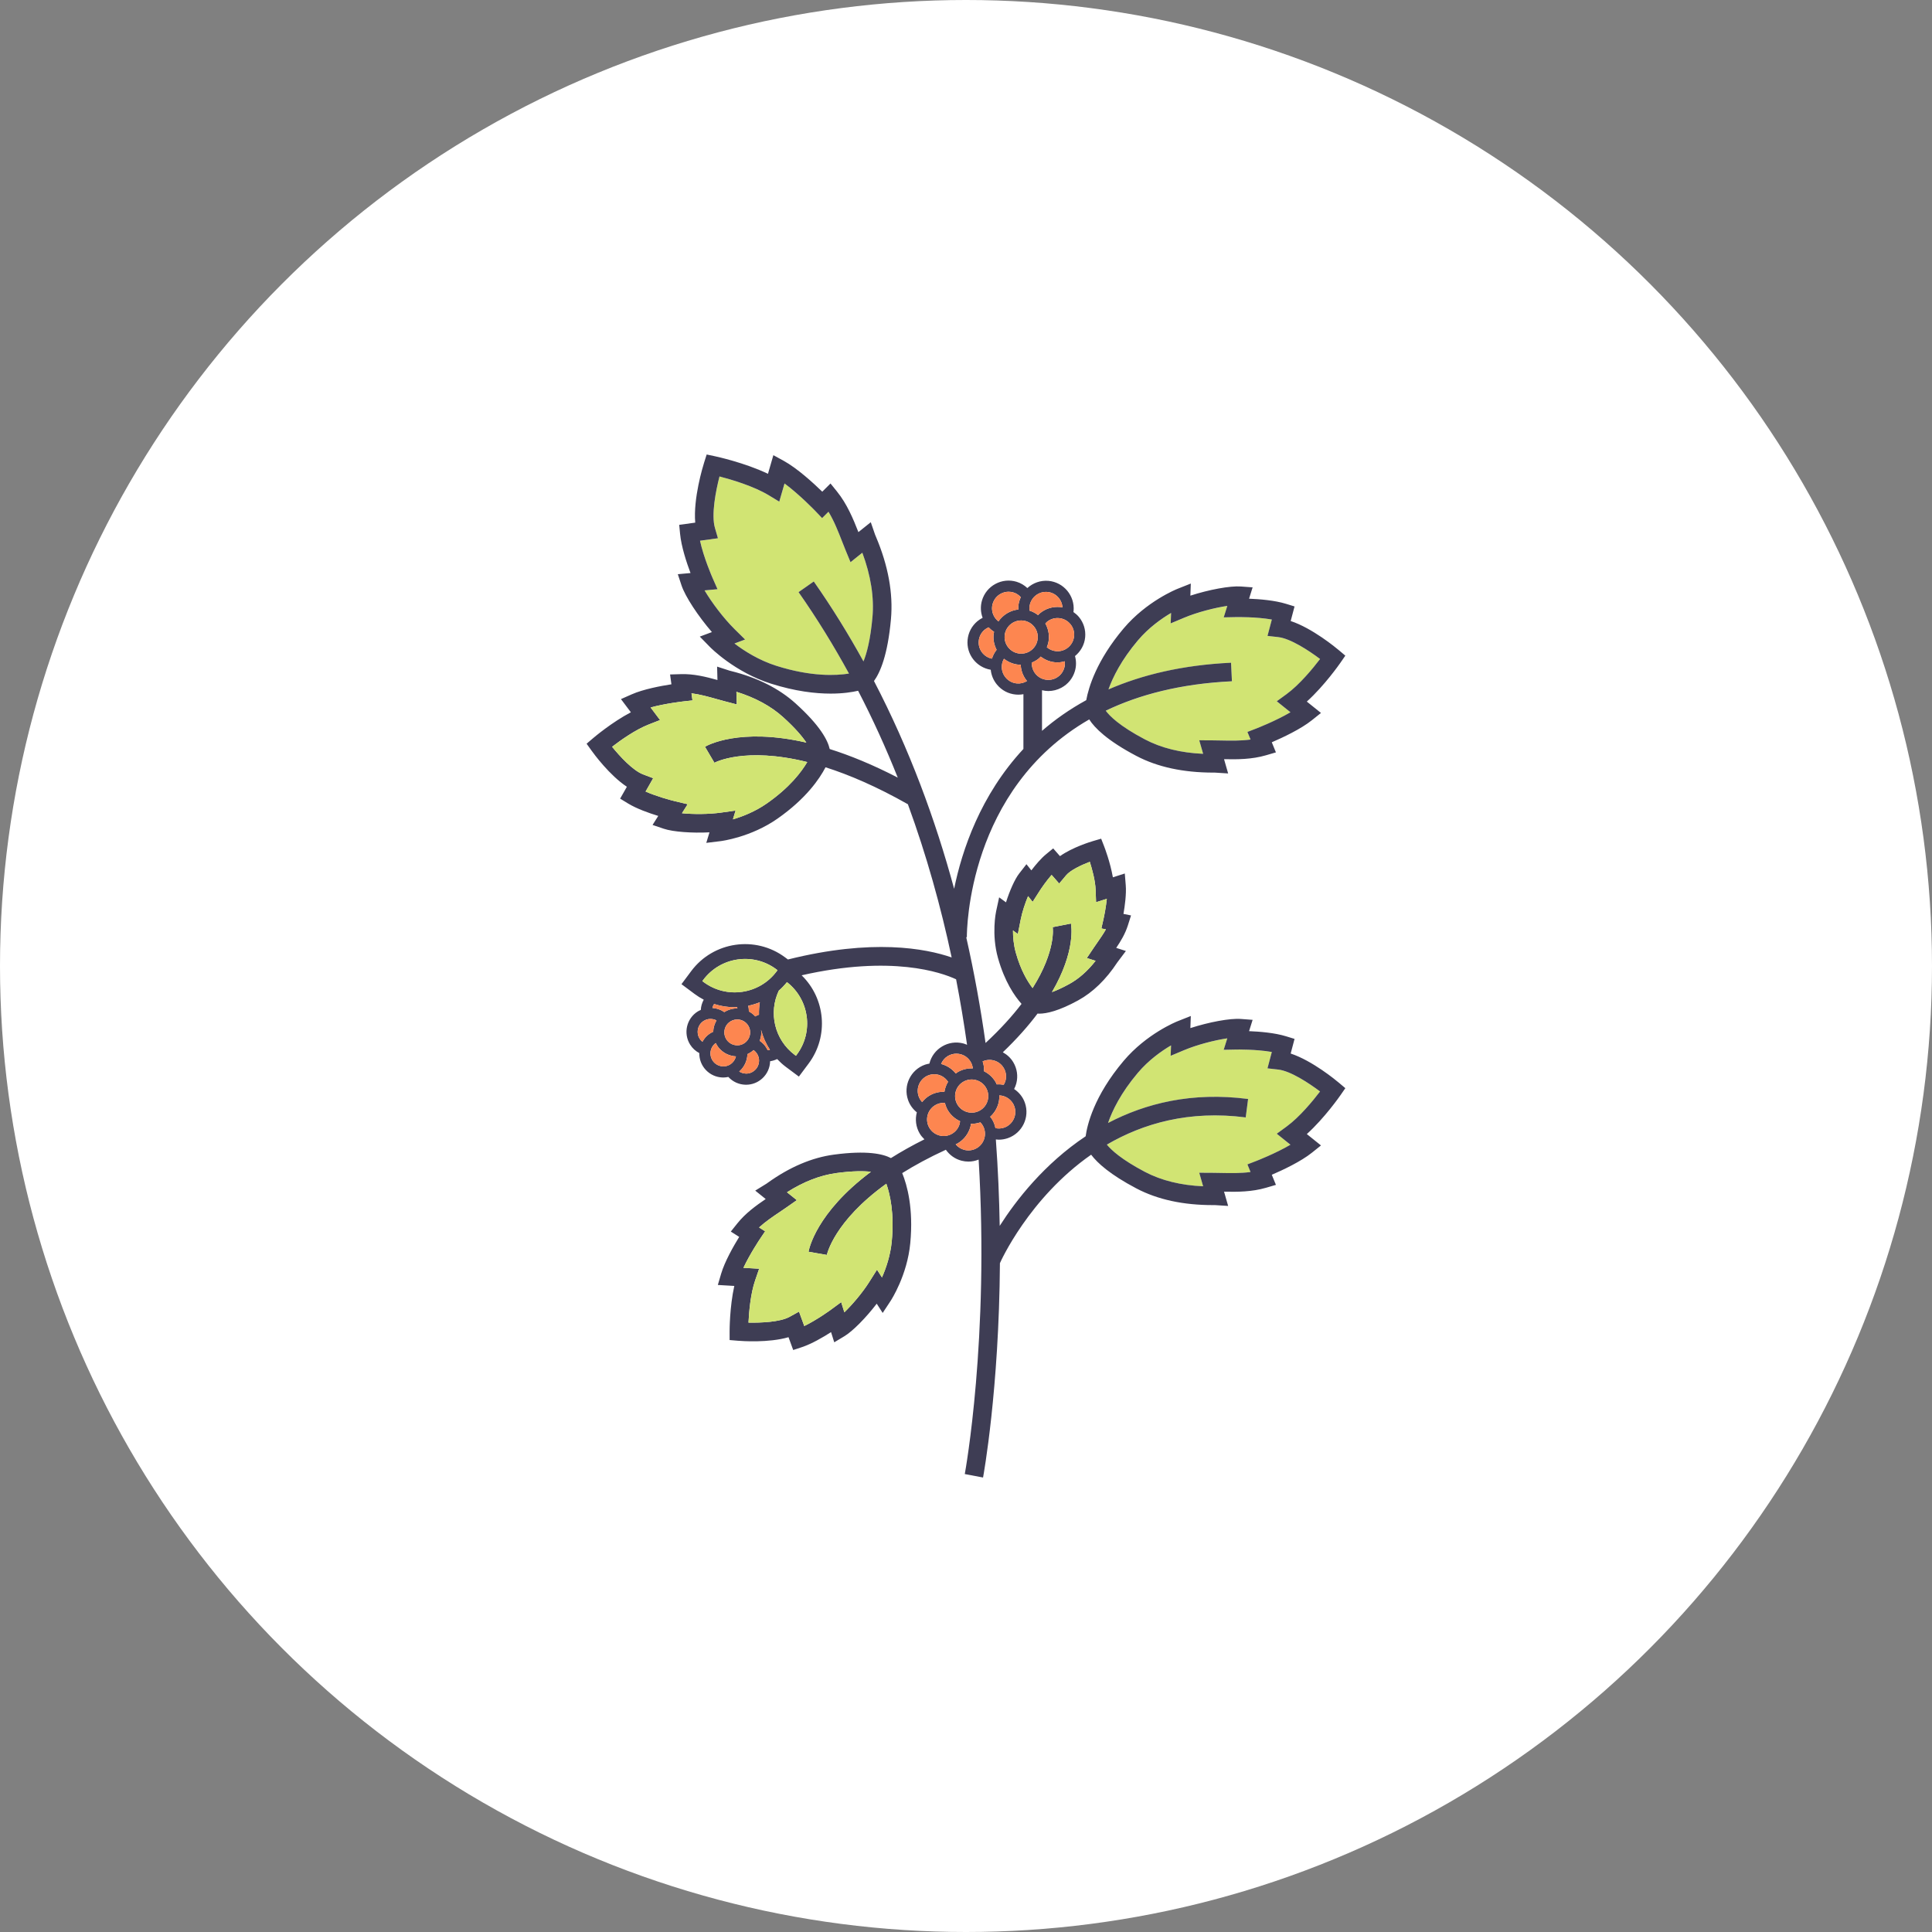 <svg xmlns="http://www.w3.org/2000/svg" id="Calque_2" data-name="Calque 2" viewBox="0 0 120 120"><rect x="0" y="0" width="120" height="120" fill="#808080" stroke="none"/><g id="Calque_25" data-name="Calque 25"><g><circle cx="60" cy="60" r="60" style="fill: #fff;"></circle><g><path d="m49.602,36.781l.946-.662c1.133,1.618,2.157,3.278,3.087,4.964.202-.497.43-1.338.556-2.731.112-1.249-.099-2.599-.628-4.018l-.733.587-.294-.711c-.076-.184-.152-.377-.229-.576-.235-.601-.494-1.262-.846-1.846l-.396.394-.407-.426c-.012-.012-.993-1.034-1.927-1.724l-.327,1.128-.645-.391c-.943-.572-2.322-.98-3.067-1.173-.233.901-.52,2.383-.284,3.196l.187.642-1.114.153c.228,1.051.758,2.262.764,2.277l.324.735-.805.074c.429.727,1.166,1.718,1.873,2.415l.645.636-.661.247c.587.447,1.503,1.039,2.615,1.391,2.16.683,3.706.606,4.499.478-.94-1.72-1.978-3.411-3.132-5.058Z" style="fill: #d1e473;"></path><path d="m71.116,45.929c1.017.536,2.231.836,3.615.895l-.241-.84.769.003c.186 0.0.38.005.579.009.585.012,1.226.028,1.838-.059l-.194-.473.551-.212c.015-.006,1.203-.467,2.122-1.009l-.85-.683.609-.444c.814-.594,1.641-1.605,2.08-2.181-.692-.521-1.835-1.274-2.6-1.36l-.665-.075.269-1.017c-.975-.172-2.171-.151-2.186-.151l-.802.016.223-.712c-.773.114-1.852.387-2.682.735l-.835.351.025-.648c-.588.346-1.39.909-2.065,1.708-1.025,1.213-1.553,2.28-1.825,3.042,2.078-.902,4.579-1.514,7.615-1.658l.055,1.154c-3.194.152-5.762.832-7.837,1.827.228.316.838.945,2.433,1.784Z" style="fill: #d1e473;"></path><path d="m79.393,66.434l-.665-.075.269-1.017c-.975-.172-2.171-.151-2.186-.151l-.803.016.223-.712c-.772.113-1.852.386-2.682.734l-.835.351.025-.648c-.588.346-1.39.909-2.065,1.708-1.057,1.251-1.584,2.345-1.849,3.112,2.332-1.221,5.215-1.941,8.699-1.49l-.148,1.145c-3.519-.456-6.373.375-8.624,1.689.274.338.909.928,2.363,1.693,1.017.536,2.231.836,3.615.895l-.241-.84.769.003c.186 0.0.38.005.579.009.585.012,1.226.027,1.838-.059l-.194-.473.551-.212c.015-.006,1.203-.467,2.122-1.009l-.85-.683.609-.444c.812-.593,1.64-1.604,2.08-2.18-.692-.521-1.835-1.275-2.6-1.361Z" style="fill: #d1e473;"></path><path d="m80.167,65.434l.24-.906-.53-.163c-.7-.216-1.637-.292-2.295-.318l.221-.703-.726-.055c-.681-.053-1.995.197-3.141.568l.028-.752-.824.327c-.078.031-1.927.778-3.349,2.461-1.858,2.198-2.268,4.006-2.359,4.683-2.567,1.714-4.32,3.968-5.338,5.565-.029-1.702-.103-3.498-.24-5.367.06.006.12.014.18.014.189,0,.381-.031.569-.097.896-.315,1.369-1.3,1.055-2.197-.128-.364-.37-.653-.669-.853.057-.112.105-.229.137-.354.114-.446.048-.91-.187-1.306-.162-.273-.392-.479-.652-.622.891-.853,1.598-1.658,2.158-2.405.033.002.062.006.098.006.468,0,1.228-.17,2.422-.825.918-.504,1.737-1.298,2.434-2.36l.532-.708-.601-.192c.281-.415.56-.876.726-1.403l.194-.613-.47-.095c.088-.505.187-1.239.142-1.786l-.059-.724-.74.237c-.167-.947-.517-1.857-.536-1.905l-.192-.494-.509.149c-.152.045-1.265.383-2.05.935l-.421-.481-.432.355c-.33.27-.665.671-.923,1.01l-.305-.383-.451.578c-.269.346-.59,1.063-.819,1.791l-.426-.311-.188.867c-.012.057-.3,1.423.115,2.898.415,1.474,1.035,2.372,1.464,2.853-.566.743-1.296,1.556-2.235,2.428-.303-2.144-.696-4.342-1.2-6.569l.038-0c-.002-.475.08-9.198,7.601-13.528.334.525,1.113,1.312,2.923,2.265,1.333.702,2.927,1.034,4.768,1.039.056-.001.098-0.0.119-0l.818.052-.254-.886c.821.018,1.73.014,2.607-.243l.615-.18-.257-.627c.671-.288,1.801-.817,2.494-1.372l.561-.45-.879-.706c1.108-1.001,2.048-2.354,2.094-2.421l.298-.432-.401-.338c-.186-.157-1.649-1.369-2.993-1.812l.24-.906-.53-.163c-.7-.216-1.637-.292-2.295-.318l.221-.704-.726-.054c-.679-.051-1.996.198-3.141.569l.028-.752-.824.327c-.078.031-1.927.778-3.349,2.461-1.679,1.987-2.175,3.653-2.322,4.455-1.035.567-1.947,1.21-2.747,1.906l0-2.523c.13.03.261.05.392.05.282,0,.561-.07.815-.207.405-.218.701-.582.833-1.022.094-.312.093-.636.009-.943.345-.282.586-.691.631-1.169.043-.458-.095-.906-.389-1.26-.1-.12-.217-.219-.342-.306.003-.02.009-.039.011-.059.089-.946-.609-1.788-1.555-1.877-.502-.045-.97.133-1.316.447-.187-.174-.411-.313-.671-.391-.441-.131-.907-.084-1.312.134-.405.218-.701.582-.833,1.022-.108.361-.09.736.038,1.083-.112.057-.219.124-.318.206-.354.294-.574.708-.616,1.166-.085.906.554,1.709,1.438,1.854.034.337.166.657.388.924.294.355.708.574,1.166.616.055.005.11.008.165.008.105,0,.209-.011.311-.03l-.001,3.402c-2.668,2.87-3.814,6.284-4.303,8.685-1.169-4.317-2.782-8.686-4.978-12.905.382-.525.853-1.609,1.054-3.844.144-1.603-.171-3.327-.936-5.126-.024-.056-.042-.097-.05-.12l-.267-.774-.769.615c-.326-.83-.705-1.747-1.33-2.521l-.403-.499-.511.509c-.555-.539-1.561-1.461-2.407-1.923l-.631-.345-.335,1.158c-1.451-.694-3.209-1.073-3.294-1.091l-.513-.109-.158.5c-.079.251-.682,2.224-.553,3.732l-.995.137.053.552c.076.798.401,1.781.649,2.442l-.789.072.229.691c.232.7,1.038,1.919,1.889,2.904l-.752.281.619.634c.062.064,1.558,1.578,3.799,2.287,1.509.478,2.758.62,3.71.62.771,0,1.341-.093,1.705-.177.922,1.776,1.739,3.579,2.462,5.394-1.569-.811-2.976-1.383-4.226-1.775-.118-.536-.587-1.452-2.129-2.841-1.022-.921-2.363-1.594-3.987-2-.048-.012-.083-.02-.101-.026l-.777-.252.022.832c-.706-.195-1.485-.396-2.3-.363l-.643.019.084.611c-.665.102-1.748.305-2.47.625l-.665.294.616.819c-1.187.624-2.292,1.561-2.346,1.608l-.404.344.309.431c.127.178,1.118,1.535,2.193,2.243l-.419.737.477.292c.549.336,1.32.608,1.891.782l-.354.561.695.235c.579.195,1.76.279,2.841.224l-.199.654.88-.107c.076-.009,1.888-.242,3.536-1.393,1.778-1.241,2.618-2.477,2.991-3.195,1.461.464,3.162,1.19,5.115,2.295,1.163,3.179,2.051,6.379,2.719,9.516-1.623-.561-4.931-1.182-10.169.127l-.173-.129c-1.843-1.374-4.458-.993-5.833.848l-.607.814.814.607c.183.136.373.255.569.357-.108.199-.172.415-.182.637-.062.028-.126.054-.185.091-.7.435-.916,1.359-.481,2.058.145.233.345.411.572.53-.006.39.135.76.402,1.045.273.291.643.459,1.042.472.016 0.0.033.001.049.001.107,0,.211-.014.313-.036.003.004.006.008.009.012.273.291.643.459,1.042.472.016 0.0.033.001.049.001.381,0,.742-.143,1.021-.405.291-.273.459-.643.472-1.042 0-.004-.001-.008-.001-.013.15-.021.297-.067.439-.135.163.172.339.336.535.482l.814.607.608-.814c1.264-1.694,1.04-4.041-.437-5.477,5.59-1.273,8.682-.177,9.594.248.267,1.374.491,2.732.681,4.069-.078-.033-.157-.066-.241-.087-.446-.114-.909-.048-1.305.187s-.677.61-.791,1.056c-.001.004-.001.008-.002.012-.091.016-.181.034-.271.065-.896.315-1.369,1.301-1.054,2.197.107.306.298.566.544.764-.114.432-.064.907.181,1.32.08.135.181.251.291.357-.773.386-1.463.776-2.08,1.165-.485-.257-1.488-.491-3.544-.215-1.362.183-2.743.77-4.103,1.745-.04.029-.07.051-.086.061l-.696.429.65.523c-.605.412-1.258.883-1.765,1.518l-.402.503.521.331c-.353.574-.899,1.531-1.122,2.288l-.205.698,1.023.06c-.292,1.309-.292,2.757-.292,2.83l.001.531.529.044c.218.018,1.894.141,3.129-.221l.291.796.531-.175c.611-.202,1.317-.614,1.82-.937l.199.633.629-.378c.524-.315,1.352-1.161,2.009-2.021l.37.575.488-.741c.042-.064,1.037-1.596,1.226-3.597.204-2.159-.195-3.599-.501-4.348.772-.483,1.668-.971,2.711-1.45.236.334.573.577.974.68.142.037.287.055.43.055.216,0,.43-.043.632-.124.67,11.107-.831,19.371-.861,19.532l1.135.215c.025-.13.996-5.464,1.048-13.319l.002.001c.025-.065,1.8-4.038,5.664-6.733.389.518,1.183,1.238,2.804,2.092,1.333.702,2.927,1.04,4.768,1.039.056-.001.098-0.0.119-0l.818.052-.254-.886c.821.018,1.73.014,2.607-.243l.615-.18-.257-.627c.671-.288,1.801-.817,2.494-1.372l.561-.45-.879-.706c1.107-1.001,2.048-2.354,2.094-2.42l.298-.431-.401-.338c-.186-.157-1.649-1.369-2.993-1.813Zm-17.249-7.642l.303.221.175-.888c.097-.491.281-1.036.46-1.465l.283.356.435-.681c.12-.188.423-.627.744-.994l.471.538.433-.516c.258-.307.91-.622,1.468-.835.149.471.341,1.174.362,1.749l.028.761.667-.213c-.052.505-.155,1.032-.207,1.264l-.131.578.281.056c-.156.281-.346.551-.531.817-.078.112-.154.221-.225.327l-.428.638.544.173c-.497.634-1.046,1.119-1.64,1.444-.441.242-.794.399-1.071.5,1.493-2.551,1.2-4.16,1.18-4.26l-1.133.224c.004.021.222,1.45-1.249,3.784-.318-.413-.735-1.107-1.038-2.183-.141-.501-.181-.993-.18-1.396Zm13.546-16.629c-3.036.144-5.538.756-7.615,1.658.272-.762.8-1.829,1.825-3.042.675-.799,1.477-1.362,2.065-1.708l-.025.648.835-.351c.83-.348,1.909-.621,2.682-.735l-.223.712.802-.016c.015 0,1.211-.021,2.186.151l-.269,1.017.665.075c.765.086,1.909.84,2.6,1.36-.439.576-1.266,1.586-2.08,2.181l-.609.444.85.683c-.919.542-2.107,1.003-2.122,1.009l-.551.212.194.473c-.612.086-1.253.071-1.838.059-.199-.005-.393-.009-.579-.009l-.769-.003.241.84c-1.384-.059-2.598-.36-3.615-.895-1.595-.84-2.205-1.469-2.433-1.784,2.075-.994,4.643-1.675,7.837-1.827l-.055-1.154Zm-14.803-3.674c.079-.264.256-.481.498-.611.153-.083.319-.124.488-.124.099,0,.199.014.296.044.184.055.339.16.46.293-.076.168-.132.348-.151.541-.007.076-.002.15.001.224-.509.053-.955.332-1.238.739-.111-.087-.206-.195-.275-.323-.131-.242-.159-.521-.08-.784Zm3.307-.726c.032,0,.064.001.097.005.512.048.898.466.928.964-.048-.009-.095-.023-.144-.028-.459-.042-.906.095-1.26.389-.041.034-.074.075-.112.113-.159-.123-.336-.217-.527-.277-.01-.076-.014-.153-.006-.231.05-.533.5-.934,1.025-.934Zm1.513,1.999c.176.212.258.479.232.753-.053.566-.558.984-1.122.93-.219-.021-.414-.11-.57-.243.06-.151.106-.307.121-.473.033-.353-.043-.699-.214-1.001.032-.035.064-.071.101-.102.186-.154.416-.237.655-.237.032,0,.065.002.098.005.274.025.521.156.697.368Zm-.381,2.732h-0c-.079.264-.256.481-.498.611-.242.131-.52.159-.784.08-.264-.079-.48-.255-.611-.498-.089-.165-.127-.348-.119-.531.156-.065.306-.149.44-.26.042-.035.075-.076.114-.114.249.192.551.322.887.354.054.005.108.007.162.007.154,0,.302-.027.446-.066.017.139.006.28-.035.418Zm-2.768-.9c-.566-.053-.983-.556-.93-1.122.05-.533.5-.934,1.025-.934.032,0,.064.001.097.005.274.025.521.156.697.368.176.212.258.479.232.753-.026.274-.157.522-.368.697-.212.176-.478.258-.753.232Zm-1.928-1.628c.102.107.215.2.341.277-.011.055-.027.107-.032.164-.032.341.041.668.189.952-.13.165-.228.351-.291.551-.507-.104-.869-.572-.819-1.1.026-.274.157-.522.368-.697.075-.062.158-.109.244-.147Zm.824,2.361c.014-.147.06-.286.131-.411.253.201.563.335.907.368.044.004.087.005.131.006.013.251.076.498.199.725.055.102.119.197.192.284-.189.116-.407.171-.631.149-.274-.025-.521-.156-.697-.368-.176-.212-.258-.479-.232-.753Zm-17.854,6.049c.026-.015,1.873-1.011,5.765-.044-.355.605-1.087,1.578-2.512,2.572-.733.512-1.519.814-2.104.986l.165-.546-.897.127c-.775.109-1.736.108-2.433.04l.354-.56-.787-.186c-.33-.079-1.161-.309-1.827-.601l.471-.828-.63-.24c-.628-.239-1.43-1.106-1.921-1.712.526-.405,1.45-1.063,2.27-1.383l.709-.277-.588-.782c.913-.248,1.998-.372,2.012-.373l.589-.066-.061-.441c.533.068,1.07.219,1.56.357.174.049.344.097.507.139l.744.194-.021-.784c1.169.363,2.14.89,2.895,1.57.763.687,1.198,1.211,1.447,1.584-4.159-.956-6.176.188-6.295.258l.586.995Zm5.118,18.126l-.055.074-.074-.055c-1.258-.939-1.639-2.622-.991-3.989.182-.159.351-.336.507-.53,1.391,1.079,1.67,3.083.613,4.499Zm-2.347.403c-.007.214-.097.412-.253.559-.156.146-.357.228-.574.217-.147-.005-.285-.051-.406-.129.013-.011.028-.019.04-.031.291-.273.459-.643.472-1.042 0-.002-0-.004-0-.006.136-.064.265-.145.38-.25.045.031.087.067.125.108.146.157.223.36.217.574Zm-2.8.074c-.146-.157-.223-.36-.217-.574.007-.214.097-.412.253-.559.024-.023.052-.041.078-.06.063.128.139.251.242.36.266.283.623.447,1.009.467-.036.153-.115.292-.233.402-.156.146-.356.228-.574.217-.214-.007-.413-.097-.559-.253Zm-.721-5.041l.055-.074c1.07-1.433,3.106-1.73,4.539-.66l.074.055-.055.074c-1.07,1.434-3.106,1.73-4.539.66l-.074-.055Zm2.716,3.769c-.156.146-.358.228-.574.217-.214-.007-.413-.097-.559-.253-.302-.323-.286-.831.036-1.133.15-.14.343-.217.548-.217.009,0,.017,0,.026 0.0.214.007.413.097.559.253.146.157.223.36.217.574-.007.214-.097.412-.253.559Zm.853-2.455c-.041.256-.057.514-.051.771-.081.028-.159.066-.236.109-.009-.01-.015-.022-.024-.032-.108-.115-.234-.205-.368-.279.002-.12-.014-.237-.04-.351.245-.05.485-.124.719-.218Zm-1.561.308c.05,0,.099-.007.149-.008.009.026.016.053.021.08-.294-0-.572.078-.813.231-.221-.153-.478-.24-.743-.26.022-.085.058-.167.108-.243.417.134.848.201,1.277.201Zm-1.92.847c.248-.154.548-.153.791-.028-.125.218-.198.458-.204.703-.14.065-.274.146-.392.257-.114.107-.203.233-.278.366-.066-.054-.127-.117-.175-.194-.233-.376-.118-.871.258-1.105Zm3.721,1.449c-.075-.08-.159-.149-.248-.21.057-.151.095-.31.1-.476.002-.07-.006-.138-.014-.207.113.438.299.858.552,1.243-.047.012-.094.019-.142.022-.065-.134-.144-.261-.249-.373Zm12.462,6.563c-.213-.055-.397-.175-.535-.341.044-.021.088-.041.13-.066.396-.235.677-.61.791-1.056.013-.052.016-.105.024-.157.017 0.0.033.003.049.003.181,0,.362-.032.538-.09.053.056.103.117.143.185.289.488.128,1.121-.361,1.411-.237.14-.514.181-.78.112Zm-2.169-1.364l-0-0c-.29-.488-.128-1.121.361-1.411.164-.097.345-.144.523-.144.028,0,.054.008.082.01.04.153.093.305.178.448l0.0 0c.185.312.455.541.762.682-.005.048-.01.097-.022.144-.068.267-.236.491-.472.631-.237.14-.514.181-.78.112-.267-.068-.491-.236-.631-.472Zm-.667-1.961v-0c-.188-.536.095-1.125.631-1.313.112-.04.227-.058.34-.058.344,0,.664.18.855.47-.115.191-.191.4-.226.619-.315-.009-.636.063-.926.236-.182.108-.333.248-.458.404-.094-.102-.169-.222-.216-.357Zm1.818-2.504c.161-.096.341-.144.523-.144.086,0,.172.01.257.032.266.068.491.236.631.473.076.129.119.267.135.407-.331-.014-.659.066-.95.239-.039.023-.07.053-.107.079-.236-.292-.555-.5-.913-.592.084-.205.229-.379.423-.494Zm3.466.743c.14.236.18.514.112.78-.024.095-.065.182-.113.264-.143-.026-.288-.035-.436-.025-.024-.051-.042-.103-.071-.152-.172-.289-.42-.515-.714-.662.008-.205-.019-.413-.087-.613.472-.214,1.039-.048,1.309.408Zm-.514,3.737c-.038-.181-.097-.359-.197-.527-.038-.065-.086-.121-.131-.179.254-.226.435-.521.521-.858.04-.156.05-.313.046-.469.411.015.792.275.937.686.188.536-.095,1.125-.631,1.313-.181.064-.368.07-.545.034Zm-2.002-2.876c.237-.141.513-.181.78-.112.266.068.491.236.631.473.14.236.18.513.112.78s-.236.491-.473.631c-.489.289-1.122.127-1.411-.361-.289-.489-.128-1.122.361-1.411Zm-11.593-25.834c-1.112-.352-2.029-.943-2.615-1.391l.661-.247-.645-.636c-.707-.698-1.444-1.688-1.873-2.415l.805-.074-.324-.735c-.006-.014-.536-1.226-.764-2.277l1.114-.153-.187-.642c-.236-.813.051-2.295.284-3.196.745.194,2.124.601,3.067,1.173l.645.391.327-1.128c.934.689,1.915,1.711,1.927,1.724l.407.426.396-.394c.353.584.611,1.245.846,1.846.078.199.153.392.229.576l.294.711.733-.587c.529,1.419.74,2.768.628,4.018-.125,1.392-.354,2.233-.556,2.731-.93-1.686-1.953-3.346-3.087-4.964l-.946.662c1.154,1.647,2.192,3.339,3.132,5.058-.793.128-2.339.205-4.499-.478Zm7.155,35.741c-.084.89-.362,1.684-.609,2.242l-.309-.48-.483.766c-.418.662-1.041,1.394-1.543,1.881l-.199-.632-.651.479c-.01.008-.848.62-1.64,1.005l-.327-.895-.59.325c-.589.325-1.771.372-2.548.357.032-.663.127-1.794.414-2.626l.248-.72-.977-.057c.402-.856,1.01-1.764,1.017-1.776l.331-.492-.376-.239c.397-.362.859-.673,1.281-.957.15-.102.297-.2.435-.297l.629-.441-.611-.491c1.033-.657,2.064-1.057,3.07-1.192,1.017-.137,1.698-.131,2.144-.08-3.421,2.553-3.853,4.831-3.876,4.968l1.138.197c.006-.029.441-2.082,3.694-4.422.233.661.502,1.841.338,3.578Zm24.522-7.127l-.609.444.85.683c-.919.542-2.107,1.003-2.122,1.009l-.551.212.194.473c-.612.086-1.253.07-1.838.059-.199-.005-.393-.009-.579-.009l-.769-.003.241.84c-1.384-.059-2.598-.36-3.615-.895-1.453-.765-2.089-1.355-2.363-1.693,2.251-1.314,5.106-2.144,8.624-1.689l.148-1.145c-3.484-.452-6.367.268-8.699,1.49.264-.766.791-1.861,1.849-3.112.675-.799,1.477-1.362,2.065-1.708l-.025.648.835-.351c.83-.348,1.909-.621,2.682-.734l-.223.712.803-.016c.015 0,1.211-.021,2.186.151l-.269,1.017.665.075c.765.086,1.908.84,2.6,1.361-.439.576-1.267,1.587-2.08,2.18Z" style="fill: #3e3d54;"></path><path d="m50.083,46.124c-.25-.373-.685-.896-1.447-1.584-.754-.68-1.726-1.207-2.895-1.57l.021.784-.744-.194c-.164-.042-.333-.09-.507-.139-.49-.138-1.027-.289-1.56-.357l.061.441-.589.066c-.014.001-1.099.125-2.012.373l.588.782-.709.277c-.82.32-1.744.979-2.27,1.383.491.606,1.293,1.473,1.921,1.712l.63.24-.471.828c.665.292,1.497.523,1.827.601l.787.186-.354.56c.697.068,1.658.069,2.433-.04l.897-.127-.165.546c.585-.172,1.371-.474,2.104-.986,1.425-.995,2.157-1.967,2.512-2.572-3.891-.967-5.739.03-5.765.044l-.586-.995c.119-.071,2.136-1.214,6.295-.258Z" style="fill: #d1e473;"></path><path d="m51.358,77.947l-1.138-.197c.023-.137.456-2.415,3.876-4.968-.446-.051-1.127-.058-2.144.08-1.006.135-2.037.535-3.07,1.192l.611.491-.629.441c-.139.097-.285.196-.435.297-.422.284-.884.595-1.281.957l.376.239-.331.492c-.008.012-.615.919-1.017,1.776l.977.057-.248.72c-.287.832-.382,1.962-.414,2.626.777.015,1.959-.032,2.548-.357l.59-.325.327.895c.792-.384,1.63-.997,1.64-1.005l.651-.479.199.632c.502-.487,1.125-1.219,1.543-1.881l.483-.766.309.48c.247-.558.525-1.352.609-2.242.164-1.736-.106-2.917-.338-3.578-3.253,2.341-3.688,4.393-3.694,4.422Z" style="fill: #d1e473;"></path><path d="m61.611,40.911c.062-.2.161-.386.291-.551-.148-.284-.221-.61-.189-.952.005-.057.022-.109.032-.164-.126-.077-.239-.17-.341-.277-.086.038-.169.085-.244.147-.212.176-.343.423-.368.697-.049.527.312.996.819,1.1Z" style="fill: #fd8650;"></path><path d="m63.157,42.45c.223.022.442-.033.631-.149-.072-.087-.137-.182-.192-.284-.123-.228-.185-.475-.199-.725-.043-.001-.087-.002-.131-.006-.345-.033-.655-.167-.907-.368-.071.125-.118.264-.131.411-.026.274.057.541.232.753.176.212.423.343.697.368Z" style="fill: #fd8650;"></path><path d="m62.016,38.596c.282-.407.729-.686,1.238-.739-.003-.075-.008-.149-.001-.224.018-.194.075-.373.151-.541-.121-.133-.276-.238-.46-.293-.098-.029-.197-.044-.296-.044-.168,0-.335.042-.488.124-.242.13-.419.347-.498.611-.079.264-.051.542.08.784.069.128.163.236.275.323Z" style="fill: #fd8650;"></path><path d="m65.527,41.136c-.336-.032-.638-.162-.887-.354-.038.038-.072.08-.114.114-.134.111-.283.195-.44.26-.008.183.03.366.119.531.131.242.347.419.611.498.264.079.542.051.784-.08.242-.13.419-.347.498-.611h0c.041-.138.052-.279.035-.418-.144.039-.292.066-.446.066-.053,0-.107-.002-.162-.007Z" style="fill: #fd8650;"></path><path d="m63.943,37.698c-.007.078-.004.155.006.231.191.06.369.154.527.277.038-.037.071-.079.112-.113.354-.294.801-.431,1.26-.389.049.005.096.019.144.028-.03-.498-.417-.915-.928-.964-.032-.003-.065-.005-.097-.005-.525,0-.975.401-1.025.934Z" style="fill: #fd8650;"></path><path d="m65.784,38.395c-.033-.003-.066-.005-.098-.005-.239,0-.469.083-.655.237-.038.031-.069.067-.101.102.17.303.247.648.214,1.001-.016.166-.061.322-.121.473.156.133.351.222.57.243.564.055,1.068-.364,1.122-.93.026-.274-.057-.541-.232-.753s-.423-.343-.697-.368Z" style="fill: #fd8650;"></path><path d="m64.085,40.362c.212-.176.343-.423.368-.697.026-.274-.057-.541-.232-.753-.176-.212-.423-.343-.697-.368-.032-.003-.065-.005-.097-.005-.525,0-.975.401-1.025.934-.053.565.364,1.068.93,1.122.275.026.541-.057.753-.232Z" style="fill: #fd8650;"></path><path d="m46.882,63.103c.009.01.015.022.024.032.076-.043.155-.08.236-.109-.007-.257.01-.515.051-.771-.234.094-.473.167-.719.218.026.114.042.231.04.351.134.075.26.164.368.279Z" style="fill: #fd8650;"></path><path d="m44.99,62.865c.24-.153.519-.231.813-.231-.006-.027-.013-.054-.021-.08-.05.002-.099.008-.149.008-.429,0-.861-.066-1.277-.201-.05.076-.086.158-.108.243.265.02.522.107.743.26Z" style="fill: #fd8650;"></path><path d="m47.272,63.966c.007.069.016.137.014.207-.005.166-.043.325-.1.476.089.061.173.129.248.21.105.112.184.239.249.373.048-.003.095-.01.142-.022-.253-.385-.439-.805-.552-1.243Z" style="fill: #fd8650;"></path><path d="m43.455,64.514c.048.077.109.14.175.194.074-.133.163-.258.278-.366.118-.111.252-.192.392-.257.007-.245.079-.486.204-.703-.243-.125-.543-.127-.791.028-.375.233-.491.729-.258,1.105Z" style="fill: #fd8650;"></path><path d="m46.929,65.332c-.038-.041-.081-.077-.125-.108-.114.105-.243.186-.38.25-0.0.002 0.0.004 0.0.006-.013.399-.18.769-.472,1.042-.013.012-.027.02-.04.031.121.078.259.124.406.129.217.011.418-.07.574-.217.156-.147.246-.345.253-.559.007-.214-.07-.418-.217-.574Z" style="fill: #fd8650;"></path><path d="m45.478,66.017c.117-.11.197-.249.233-.402-.386-.021-.744-.184-1.009-.467-.103-.109-.179-.232-.242-.36-.027.019-.054.037-.078.06-.156.147-.246.345-.253.559-.007.214.07.418.217.574.147.156.345.246.559.253.218.012.418-.07.574-.217Z" style="fill: #fd8650;"></path><path d="m46.593,64.151c.007-.214-.07-.418-.217-.574-.147-.156-.345-.246-.559-.253-.009-0-.018-0-.026-0-.205,0-.398.077-.548.217-.322.303-.339.811-.036,1.133.147.156.345.246.559.253.216.012.418-.07.574-.217.156-.147.246-.345.253-.559Z" style="fill: #fd8650;"></path><path d="m48.88,61.004c-.156.194-.325.371-.507.53-.648,1.367-.267,3.05.991,3.989l.074.055.055-.074c1.057-1.416.778-3.42-.613-4.499Z" style="fill: #d1e473;"></path><path d="m48.237,60.336l.055-.074-.074-.055c-1.434-1.07-3.47-.773-4.539.66l-.055.074.074.055c1.433,1.07,3.469.774,4.539-.66Z" style="fill: #d1e473;"></path><path d="m65.385,57.587l1.133-.224c.02.1.313,1.709-1.18,4.26.278-.101.63-.258,1.071-.5.593-.326,1.143-.81,1.64-1.444l-.544-.173.428-.638c.071-.106.147-.215.225-.327.185-.266.375-.536.531-.817l-.281-.056.131-.578c.053-.232.155-.759.207-1.264l-.667.213-.028-.761c-.021-.575-.213-1.279-.362-1.749-.558.213-1.211.528-1.468.835l-.433.516-.471-.538c-.321.367-.624.806-.744.994l-.435.681-.283-.356c-.18.428-.364.973-.46,1.465l-.175.888-.303-.221c-.001.403.039.895.18,1.396.303,1.076.719,1.769,1.038,2.183,1.471-2.335,1.253-3.763,1.249-3.784Z" style="fill: #d1e473;"></path><path d="m61.035,65.927c.068.201.094.408.087.613.295.146.542.372.714.662.029.049.047.101.071.152.148-.011.293-.002.436.025.048-.082.089-.169.113-.264.068-.266.028-.544-.112-.78-.27-.456-.837-.621-1.309-.408Z" style="fill: #fd8650;"></path><path d="m59.368,66.678c.036-.026.068-.056.107-.079.291-.173.619-.253.95-.239-.016-.14-.059-.278-.135-.407-.14-.237-.365-.405-.631-.473-.085-.022-.171-.032-.257-.032-.183,0-.362.049-.523.144-.194.115-.339.288-.423.494.358.091.678.3.913.592Z" style="fill: #fd8650;"></path><path d="m63.005,68.725c-.144-.411-.525-.671-.937-.686.004.156-.006.313-.046.469-.086.336-.267.632-.521.858.045.058.093.115.131.179.099.168.159.346.197.527.176.036.363.03.545-.034.536-.188.819-.777.631-1.313Z" style="fill: #fd8650;"></path><path d="m57.734,68.049c.29-.172.611-.245.926-.236.035-.219.111-.428.226-.619-.191-.291-.511-.47-.855-.47-.113,0-.228.018-.34.058-.536.188-.819.777-.631,1.313v0c.047.135.122.255.216.357.126-.156.276-.296.458-.404Z" style="fill: #fd8650;"></path><path d="m61.037,69.899c-.04-.068-.09-.129-.143-.185-.176.058-.358.09-.538.09-.017,0-.033-.003-.049-.003-.008.053-.011.105-.024.157-.114.446-.395.821-.791,1.056-.042.025-.087.045-.13.066.138.166.321.287.535.341.266.069.544.028.78-.112.488-.29.65-.923.361-1.411Z" style="fill: #fd8650;"></path><path d="m59.139,70.417c.236-.14.404-.364.472-.631.012-.048.017-.096.022-.144-.307-.141-.577-.37-.762-.682l-0-0c-.085-.143-.138-.294-.178-.448-.028-.002-.054-.01-.082-.01-.178,0-.359.046-.523.144-.488.29-.65.923-.361,1.411l0.0 0c.14.236.364.404.631.472.266.069.544.028.78-.112Z" style="fill: #fd8650;"></path><path d="m60.879,68.967c.237-.14.405-.364.473-.631s.028-.544-.112-.78c-.14-.237-.365-.405-.631-.473-.267-.069-.543-.028-.78.112-.489.289-.65.922-.361,1.411.289.488.922.65,1.411.361Z" style="fill: #fd8650;"></path></g></g></g></svg>